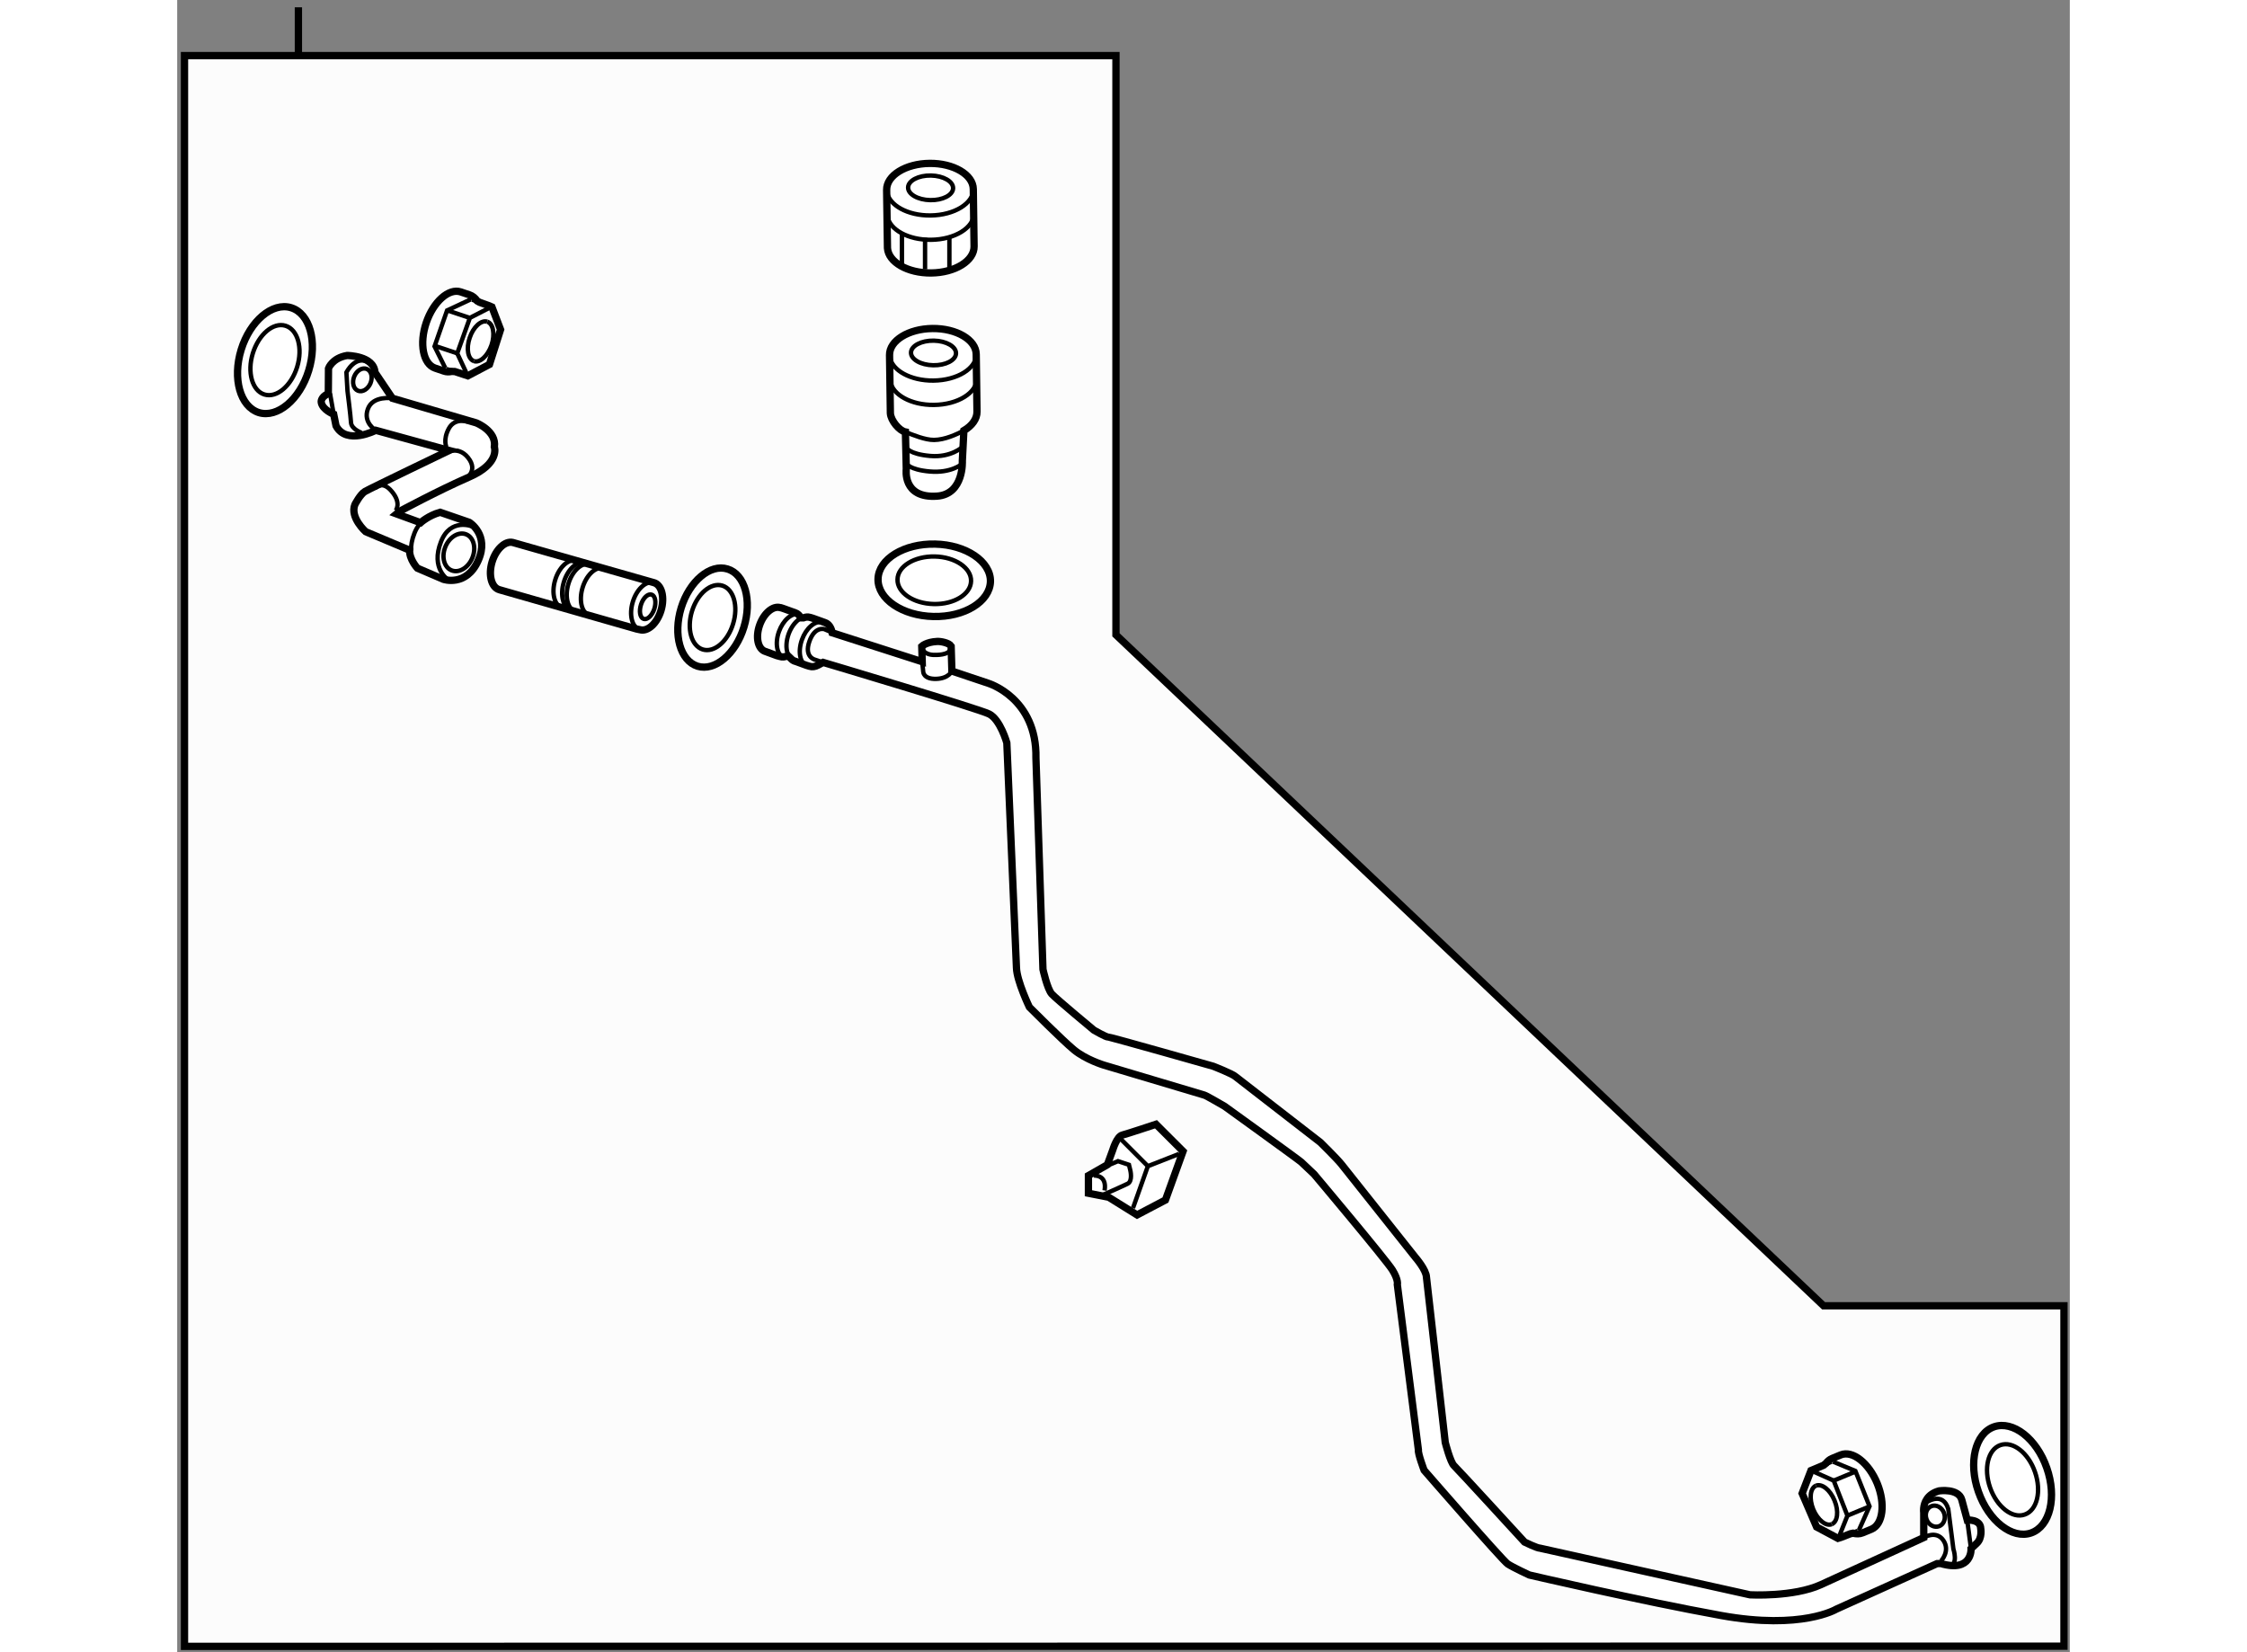 <?xml version="1.0" encoding="utf-8"?>
<!-- Generator: Adobe Illustrator 15.1.0, SVG Export Plug-In . SVG Version: 6.00 Build 0)  -->
<!DOCTYPE svg PUBLIC "-//W3C//DTD SVG 1.1//EN" "http://www.w3.org/Graphics/SVG/1.1/DTD/svg11.dtd">
<svg version="1.1" xmlns="http://www.w3.org/2000/svg" xmlns:xlink="http://www.w3.org/1999/xlink" x="0px" y="0px" width="244.8px"
	 height="180px" viewBox="2.367 63.046 129.601 113.139" enable-background="new 0 0 244.8 180" xml:space="preserve">
	
<rect x="2.367" y="63.046" width="129.601" height="113.139" fill="#808080" stroke="none"/>
	
<g><polygon fill="#FCFCFC" stroke="#000000" stroke-width="0.5" points="115.107,152.463 131.568,152.463 131.568,175.771 
				2.867,175.785 2.867,85.852 2.867,66.852 66.651,66.852 66.651,106.518 		"></polygon><line fill="none" stroke="#000000" stroke-width="0.5" x1="10.667" y1="63.546" x2="10.667" y2="66.9"></line></g><g><path fill="#FFFFFF" stroke="#000000" stroke-width="0.5" d="M22.909,83.655c-0.136-0.197-0.31-0.346-0.519-0.415l-0.602-0.203
				c-0.82-0.277-1.88,0.669-2.367,2.106c-0.486,1.443-0.214,2.833,0.606,3.11l0.603,0.204c0.174,0.061,0.349,0.061,0.535,0.023
				l0.213,0.007l0.66,0.218l0.23,0.075L23.75,88l0.76-2.384l-0.59-1.547l-0.185-0.083l-0.669-0.242L22.909,83.655z"></path><path fill="none" stroke="#000000" stroke-width="0.3" d="M22.688,87.775c-0.414-0.144-0.546-0.858-0.291-1.601
				c0.247-0.745,0.79-1.233,1.2-1.098"></path><line fill="none" stroke="#000000" stroke-width="0.3" x1="21.417" y1="88.503" x2="20.804" y2="88.314"></line><line fill="none" stroke="#000000" stroke-width="0.3" x1="23.147" y1="83.775" x2="22.573" y2="83.572"></line><path fill="none" stroke="#000000" stroke-width="0.3" d="M23.601,85.076c0.409,0.135,0.54,0.857,0.29,1.601
				c-0.258,0.744-0.792,1.232-1.203,1.098"></path><polyline fill="none" stroke="#000000" stroke-width="0.3" points="22.162,88.564 21.543,87.241 22.409,84.813 23.755,84.121 		
				"></polyline><polyline fill="none" stroke="#000000" stroke-width="0.3" points="22.504,83.556 22.476,83.543 20.848,84.303 19.99,86.766 
				20.725,88.247 		"></polyline><line fill="none" stroke="#000000" stroke-width="0.3" x1="20.036" y1="86.737" x2="21.543" y2="87.241"></line><line fill="none" stroke="#000000" stroke-width="0.3" x1="20.89" y1="84.309" x2="22.397" y2="84.813"></line></g><g><path fill="#FFFFFF" stroke="#000000" stroke-width="0.5" d="M117.123,168.036c0.232,0.059,0.46,0.058,0.664-0.028l0.587-0.241
				c0.801-0.329,0.979-1.739,0.406-3.142c-0.58-1.408-1.697-2.279-2.499-1.951l-0.588,0.242c-0.171,0.068-0.303,0.183-0.42,0.333
				l-0.165,0.134l-0.641,0.27l-0.223,0.093l-0.605,1.563l0.99,2.298l1.46,0.78l0.194-0.058l0.664-0.257L117.123,168.036z"></path><path fill="none" stroke="#000000" stroke-width="0.3" d="M114.587,164.781c0.406-0.163,0.975,0.29,1.27,1.018
				c0.302,0.725,0.213,1.45-0.186,1.616"></path><line fill="none" stroke="#000000" stroke-width="0.3" x1="115.069" y1="163.397" x2="115.655" y2="163.139"></line><line fill="none" stroke="#000000" stroke-width="0.3" x1="116.865" y1="168.102" x2="117.43" y2="167.878"></line><path fill="none" stroke="#000000" stroke-width="0.3" d="M115.668,167.418c-0.397,0.166-0.97-0.294-1.269-1.018
				c-0.293-0.731-0.211-1.45,0.188-1.619"></path><polyline fill="none" stroke="#000000" stroke-width="0.3" points="114.467,163.84 115.801,164.434 116.74,166.834 
				116.179,168.24 		"></polyline><polyline fill="none" stroke="#000000" stroke-width="0.3" points="117.494,167.847 117.523,167.835 118.253,166.195 
				117.285,163.772 115.759,163.138 		"></polyline><line fill="none" stroke="#000000" stroke-width="0.3" x1="117.27" y1="163.825" x2="115.801" y2="164.434"></line><line fill="none" stroke="#000000" stroke-width="0.3" x1="118.218" y1="166.219" x2="116.749" y2="166.826"></line></g><g><path fill="#FFFFFF" stroke="#000000" stroke-width="0.5" d="M20.992,93.893l-5.026-1.381c0,0-2.012,1.041-2.722-0.305
				l-0.16-0.793c0,0-0.764-0.303-0.852-0.814c0,0-0.078-0.342,0.484-0.604l0.012-1.724c0,0,0.248-0.709,1.274-0.883
				c0,0,1.841,0.008,1.908,1.158l1.195,1.772L22.839,92c0,0,1.41,0.551,1.247,1.652c0,0,0.408,1.133-1.723,2.057
				c-2.131,0.93-4.754,2.346-4.754,2.346l-0.221,0.182l1.645,0.6c0,0,0.549-0.496,1.341-0.711l1.996,0.688c0,0,1.396,0.85,0.61,2.613
				c-0.815,1.834-2.397,1.285-2.397,1.285l-1.77-0.76c0,0-0.554-0.6-0.532-1.232l-3.008-1.266c0,0-1.091-0.971-0.739-1.854
				c0,0,0.364-0.713,0.696-0.902C15.564,96.502,20.992,93.893,20.992,93.893z"></path><path fill="none" stroke="#000000" stroke-width="0.3" d="M20.931,102.752c0,0-1.235-0.754-0.497-2.619
				c0.652-1.648,2.125-1.039,2.125-1.039"></path><path fill="none" stroke="#000000" stroke-width="0.3" d="M18.381,100.744c-0.009-0.334,0.049-0.727,0.234-1.193
				c0.101-0.254,0.22-0.455,0.352-0.607"></path><path fill="none" stroke="#000000" stroke-width="0.3" d="M15.909,96.482c0,0,0.483-0.6,1.161,0.225
				c0.683,0.822,0.25,1.309,0.25,1.309"></path><path fill="none" stroke="#000000" stroke-width="0.3" d="M20.808,93.672c0,0-0.26-0.5,0.157-1.277
				c0.414-0.771,1.293-0.475,1.293-0.475"></path><path fill="none" stroke="#000000" stroke-width="0.3" d="M20.604,94.146c0,0,0.938-0.693,1.683,0.242
				c0.744,0.936-0.205,1.453-0.205,1.453"></path><path fill="none" stroke="#000000" stroke-width="0.3" d="M15.966,92.512c0,0-0.893-0.525-0.542-1.463
				c0.346-0.943,1.683-0.729,1.683-0.729"></path><path fill="none" stroke="#000000" stroke-width="0.3" d="M14.998,92.684c0,0-0.703-0.246-0.729-0.705
				c-0.027-0.461-0.242-2.174-0.242-2.174l-0.072-1.259c0,0,0.617-1.243,1.571-0.666"></path><path fill="none" stroke="#000000" stroke-width="0.3" d="M14.49,88.824c-0.168,0.411-0.055,0.849,0.253,0.976
				c0.308,0.129,0.693-0.106,0.863-0.518c0.167-0.41,0.054-0.84-0.254-0.969C15.045,88.186,14.66,88.413,14.49,88.824z"></path><path fill="none" stroke="#000000" stroke-width="0.3" d="M20.729,100.492c-0.276,0.678-0.092,1.398,0.422,1.609
				c0.506,0.209,1.147-0.168,1.426-0.852c0.281-0.68,0.093-1.404-0.418-1.611C21.649,99.43,21.009,99.807,20.729,100.492z"></path><line fill="none" stroke="#000000" stroke-width="0.3" x1="12.832" y1="89.989" x2="13.084" y2="91.414"></line></g><g><path fill="#FFFFFF" stroke="#000000" stroke-width="0.5" d="M72.561,137.992l-6.745-2.012c0,0-1.215-0.367-2.039-1.043
				c-0.825-0.684-3.055-2.926-3.055-2.926s-0.857-1.783-0.884-2.689l-0.66-15.41c0,0-0.448-1.596-1.214-1.975
				c-0.765-0.377-11.364-3.531-11.364-3.531l-0.335,0.18c-0.207,0.113-0.417,0.145-0.607,0.082l-0.212-0.064l-0.76-0.279
				l-0.032-0.004c-0.102-0.039-0.191-0.1-0.266-0.184l-0.205-0.195c-0.188,0.096-0.38,0.117-0.556,0.055l-0.214-0.059l-0.756-0.279
				l-0.035-0.01c-0.499-0.176-0.665-0.988-0.367-1.811c0.289-0.809,0.916-1.332,1.409-1.182l0.041,0.004l0.165,0.053
				c0.781,0.281,0.804,0.289,0.829,0.299c0.162,0.055,0.285,0.174,0.372,0.34h0.184c0.151-0.057,0.3-0.074,0.442-0.029l0.04,0.01
				l0.163,0.049c0.781,0.285,0.808,0.289,0.832,0.299c0.256,0.088,0.427,0.352,0.487,0.695l6.165,1.982l-0.031-1.055
				c0,0,0.31-0.297,1.046-0.332c0.252-0.016,0.815,0.092,0.965,0.318l0.051,1.709l2.487,0.834c0,0,3.347,1.004,3.269,5.125
				l0.481,14.465c0,0,0.292,1.344,0.602,1.689c0.313,0.342,2.889,2.479,2.889,2.479s0.819,0.475,0.97,0.469
				c0.151-0.004,7.196,2,7.196,2s1.322,0.514,1.528,0.709l5.812,4.504c0,0,1.14,1.117,1.452,1.512
				c0.315,0.395,5.069,6.381,5.069,6.381s0.727,0.834,0.742,1.338l1.288,11.318c0,0,0.344,1.35,0.603,1.592
				c0.26,0.242,4.83,5.23,4.83,5.23s0.867,0.426,1.069,0.42l14.368,3.191c0,0,2.97,0.162,4.856-0.695
				c1.882-0.863,7.041-3.225,7.041-3.225l-0.001-1.707c0,0-0.081-0.508,0.227-0.947c0.157-0.225,0.413-0.432,0.833-0.545
				c0,0,1.318-0.189,1.543,0.607l0.377,1.395c0,0,0.902-0.074,0.922,0.576c0,0,0.121,0.65-0.271,1.012l-0.391,0.367
				c0,0,0.1,1.654-2.083,1.018l-0.248,0.008l-6.896,3.119c0,0-2.369,1.43-7.875,0.436c-5.507-0.994-13.15-2.777-13.15-2.777
				s-1.121-0.518-1.479-0.758c-0.36-0.244-5.722-6.414-5.722-6.414s-0.435-1.145-0.392-1.396l-1.443-11.314
				c0,0,0.092-0.305-0.33-0.994c-0.424-0.693-5.374-6.574-5.374-6.574s-0.722-0.684-0.877-0.828
				c-0.157-0.148-5.241-3.814-5.241-3.814s-1.226-0.717-1.378-0.764L72.561,137.992z"></path><path fill="none" stroke="#000000" stroke-width="0.3" d="M44.915,105.479c-0.275,0.209-0.524,0.557-0.68,0.986
				c-0.173,0.486-0.188,0.971-0.068,1.318"></path><path fill="none" stroke="#000000" stroke-width="0.3" d="M45.516,108.662c-0.499-0.178-0.664-0.984-0.367-1.811
				c0.282-0.785,0.877-1.299,1.367-1.199"></path><path fill="none" stroke="#000000" stroke-width="0.3" d="M43.942,108.107c-0.499-0.176-0.664-0.988-0.367-1.814
				c0.281-0.783,0.876-1.293,1.363-1.191"></path><path fill="none" stroke="#000000" stroke-width="0.3" d="M46.6,108.406l-0.558-0.186c0,0-0.759-0.178-0.387-1.242
				c0.369-1.066,1.028-0.848,1.028-0.848l0.688,0.293"></path><path fill="none" stroke="#000000" stroke-width="0.3" d="M53.383,108.357l0.071,0.699c0,0,0.015,0.502,0.885,0.477
				c0.872-0.025,1.074-0.535,1.074-0.535"></path><path fill="none" stroke="#000000" stroke-width="0.3" d="M53.304,107.385c0,0,0.187,0.531,0.955,0.508
				c0,0,1.008,0.039,1.059-0.43"></path><path fill="none" stroke="#000000" stroke-width="0.3" d="M122.225,165.881c0,0,1.052-0.701,1.42,0.492l0.351,2.74
				c0,0,0.371,1.125-0.301,1.145"></path><line fill="none" stroke="#000000" stroke-width="0.3" x1="124.942" y1="167.137" x2="125.202" y2="169.092"></line><path fill="none" stroke="#000000" stroke-width="0.3" d="M121.964,168.334c0,0,0.854-0.529,1.346,0.193
				c0.49,0.725-0.16,1.412-0.16,1.412"></path><path fill="none" stroke="#000000" stroke-width="0.3" d="M123.349,166.637c0.149,0.379,0.004,0.791-0.322,0.918
				c-0.33,0.127-0.715-0.074-0.861-0.451c-0.148-0.379-0.004-0.791,0.322-0.918C122.815,166.053,123.2,166.26,123.349,166.637z"></path></g><g><path fill="#FFFFFF" stroke="#000000" stroke-width="0.5" d="M70.04,145.219l-1.942,1.021l-1.946-1.211l-1.386-0.273v-1.209
				l1.294-0.74l0.371-1.012c0,0,0.279-0.932,0.649-1.02c0.371-0.096,2.313-0.742,2.313-0.742l1.852,1.85L70.04,145.219z"></path><line fill="none" stroke="#000000" stroke-width="0.3" x1="68.835" y1="142.902" x2="70.965" y2="142.066"></line><polyline fill="none" stroke="#000000" stroke-width="0.3" points="67.818,145.768 68.835,142.902 66.988,141.053 		"></polyline><path fill="none" stroke="#000000" stroke-width="0.3" d="M65.319,143.18l1.473-0.621l0.749,0.248l0.092,0.373
				c0,0,0.185,0.74-0.183,0.924c-0.371,0.184-1.854,0.836-1.854,0.836"></path><path fill="none" stroke="#000000" stroke-width="0.3" d="M65.131,143.547c0,0,0.928-0.088,0.741,1.02"></path></g><g><path fill="#FFFFFF" stroke="#000000" stroke-width="0.5" d="M36.878,104.671c-0.564,1.844-0.063,3.621,1.122,3.996
				c1.188,0.365,2.607-0.836,3.172-2.672c0.57-1.838,0.067-3.627-1.12-3.984C38.868,101.636,37.444,102.839,36.878,104.671z"></path><path fill="none" stroke="#000000" stroke-width="0.3" d="M37.617,104.901c-0.368,1.201-0.04,2.377,0.739,2.619
				c0.778,0.238,1.709-0.543,2.077-1.756c0.374-1.201,0.045-2.373-0.734-2.615C38.92,102.909,37.992,103.692,37.617,104.901z"></path></g>



	
<g><path fill="#FFFFFF" stroke="#000000" stroke-width="0.5" d="M6.748,86.992c-0.608,1.986-0.066,3.9,1.208,4.305
				c1.281,0.393,2.808-0.901,3.415-2.876c0.616-1.984,0.074-3.911-1.206-4.304C8.89,83.725,7.358,85.017,6.748,86.992z"></path><path fill="none" stroke="#000000" stroke-width="0.3" d="M7.545,87.242c-0.399,1.293-0.044,2.56,0.793,2.817
				c0.839,0.261,1.841-0.585,2.243-1.887c0.399-1.294,0.043-2.561-0.796-2.819C8.949,85.095,7.947,85.938,7.545,87.242z"></path></g><g><path fill="#FFFFFF" stroke="#000000" stroke-width="0.5" d="M130.391,163.564c-0.697-2.006-2.314-3.262-3.613-2.814
				c-1.291,0.453-1.773,2.443-1.068,4.445c0.699,2.004,2.318,3.271,3.609,2.822C130.617,167.564,131.094,165.568,130.391,163.564z"></path><path fill="none" stroke="#000000" stroke-width="0.3" d="M129.582,163.838c-0.455-1.307-1.514-2.133-2.365-1.836
				c-0.85,0.291-1.168,1.6-0.705,2.918c0.465,1.316,1.521,2.143,2.369,1.838C129.732,166.467,130.045,165.154,129.582,163.838z"></path></g>



	
<g><path fill="#FFFFFF" stroke="#000000" stroke-width="0.5" d="M52.234,92.625l0.06,2.54c0,0-0.288,2.023,2.106,1.855
				c1.854-0.13,1.731-2.418,1.731-2.418l0.106-2.072c0.56-0.332,0.906-0.796,0.898-1.305l-0.054-3.923
				c-0.014-0.99-1.354-1.778-2.993-1.761c-1.639,0.016-2.956,0.83-2.941,1.82c0,0.049,0.057,3.981,0.057,3.981
				C51.234,91.859,51.828,92.547,52.234,92.625z"></path><path fill="none" stroke="#000000" stroke-width="0.3" d="M52.265,92.639c0.477,0.188,1.316,0.539,1.93,0.533
				c0.73-0.007,1.53-0.372,2.043-0.642"></path><path fill="none" stroke="#000000" stroke-width="0.3" d="M57.091,87.285c0.014,0.989-1.303,1.806-2.941,1.822
				c-1.558,0.016-2.847-0.698-2.981-1.619"></path><path fill="none" stroke="#000000" stroke-width="0.3" d="M57.125,88.952c0.014,0.989-1.303,1.806-2.941,1.822
				c-1.558,0.016-2.847-0.698-2.981-1.619"></path><path fill="none" stroke="#000000" stroke-width="0.3" d="M54.133,88.058c-0.851-0.017-1.53-0.407-1.517-0.872
				c0.014-0.465,0.714-0.829,1.566-0.813c0.85,0.018,1.529,0.409,1.516,0.874S54.984,88.075,54.133,88.058z"></path><path fill="none" stroke="#000000" stroke-width="0.3" d="M52.305,93.705c0,0,0.188,0.438,1.625,0.563s2.221-0.622,2.221-0.622"></path><path fill="none" stroke="#000000" stroke-width="0.3" d="M52.285,94.771c0,0,0.188,0.438,1.625,0.563s2.178-0.5,2.178-0.5"></path></g>



	
<g><path fill="#FFFFFF" stroke="#000000" stroke-width="0.5" d="M54.152,105.262c2.123,0.052,3.866-1.021,3.904-2.395
				c0.029-1.368-1.665-2.519-3.787-2.563c-2.122-0.048-3.877,1.022-3.91,2.389C50.327,104.068,52.028,105.217,54.152,105.262z"></path><path fill="none" stroke="#000000" stroke-width="0.3" d="M54.179,104.408c1.383,0.033,2.529-0.668,2.55-1.569
				c0.026-0.897-1.087-1.656-2.484-1.686c-1.396-0.027-2.541,0.673-2.553,1.573C51.666,103.626,52.784,104.38,54.179,104.408z"></path></g>



	
<g><path fill="#FFFFFF" stroke="#000000" stroke-width="0.5" d="M56.882,75.995c-0.014-0.99-1.354-1.778-2.993-1.761
					c-1.639,0.016-2.956,0.83-2.941,1.82c0,0.049,0.057,3.981,0.057,3.981c0.064,0.962,1.385,1.72,2.99,1.703
					c1.638-0.016,2.956-0.832,2.941-1.821L56.882,75.995z"></path><path fill="none" stroke="#000000" stroke-width="0.3" d="M56.892,75.978c0.014,0.989-1.303,1.806-2.941,1.822
					c-1.558,0.016-2.847-0.698-2.981-1.619"></path><path fill="none" stroke="#000000" stroke-width="0.3" d="M56.925,77.645c0.014,0.989-1.303,1.806-2.941,1.822
					c-1.558,0.016-2.847-0.698-2.981-1.619"></path><path fill="none" stroke="#000000" stroke-width="0.3" d="M53.934,76.75c-0.851-0.017-1.53-0.407-1.517-0.872
					c0.014-0.465,0.714-0.829,1.566-0.813c0.85,0.018,1.529,0.409,1.516,0.874S54.785,76.768,53.934,76.75z"></path><line fill="none" stroke="#000000" stroke-width="0.3" x1="51.995" y1="79.072" x2="51.995" y2="81.239"></line><line fill="none" stroke="#000000" stroke-width="0.3" x1="53.578" y1="79.323" x2="53.578" y2="81.49"></line><line fill="none" stroke="#000000" stroke-width="0.3" x1="55.245" y1="79.323" x2="55.245" y2="81.49"></line></g>



	
<g><path fill="#FFFFFF" stroke="#000000" stroke-width="0.5" d="M33.816,106.116l0.229,0.048c0.539,0.161,1.191-0.435,1.456-1.327
				c0.265-0.885,0.044-1.737-0.491-1.894c-0.026-0.012-9.659-2.749-9.659-2.749c-0.533-0.128-1.162,0.466-1.423,1.335
				c-0.266,0.89-0.044,1.737,0.491,1.896L33.816,106.116z"></path><path fill="none" stroke="#000000" stroke-width="0.3" d="M34.052,106.17c-0.536-0.156-0.756-1.007-0.491-1.894
				c0.252-0.846,0.854-1.429,1.378-1.347"></path><path fill="none" stroke="#000000" stroke-width="0.3" d="M28.736,104.677c-0.537-0.158-0.756-1.016-0.49-1.902
				c0.251-0.854,0.857-1.429,1.375-1.355"></path><path fill="none" stroke="#000000" stroke-width="0.3" d="M29.333,104.817c-0.54-0.158-0.761-1.008-0.492-1.903
				c0.251-0.852,0.856-1.428,1.377-1.348"></path><path fill="none" stroke="#000000" stroke-width="0.3" d="M29.648,104.923c-0.539-0.15-0.761-1.009-0.492-1.901
				c0.252-0.846,0.854-1.429,1.376-1.347"></path><path fill="none" stroke="#000000" stroke-width="0.3" d="M30.616,105.197c-0.539-0.159-0.76-1.009-0.492-1.901
				c0.253-0.847,0.854-1.43,1.376-1.348"></path><path fill="none" stroke="#000000" stroke-width="0.3" d="M34.131,104.438c0.149-0.459,0.478-0.758,0.727-0.673
				c0.249,0.083,0.327,0.527,0.178,0.984c-0.153,0.458-0.479,0.759-0.728,0.678C34.058,105.341,33.98,104.895,34.131,104.438z"></path></g>


</svg>